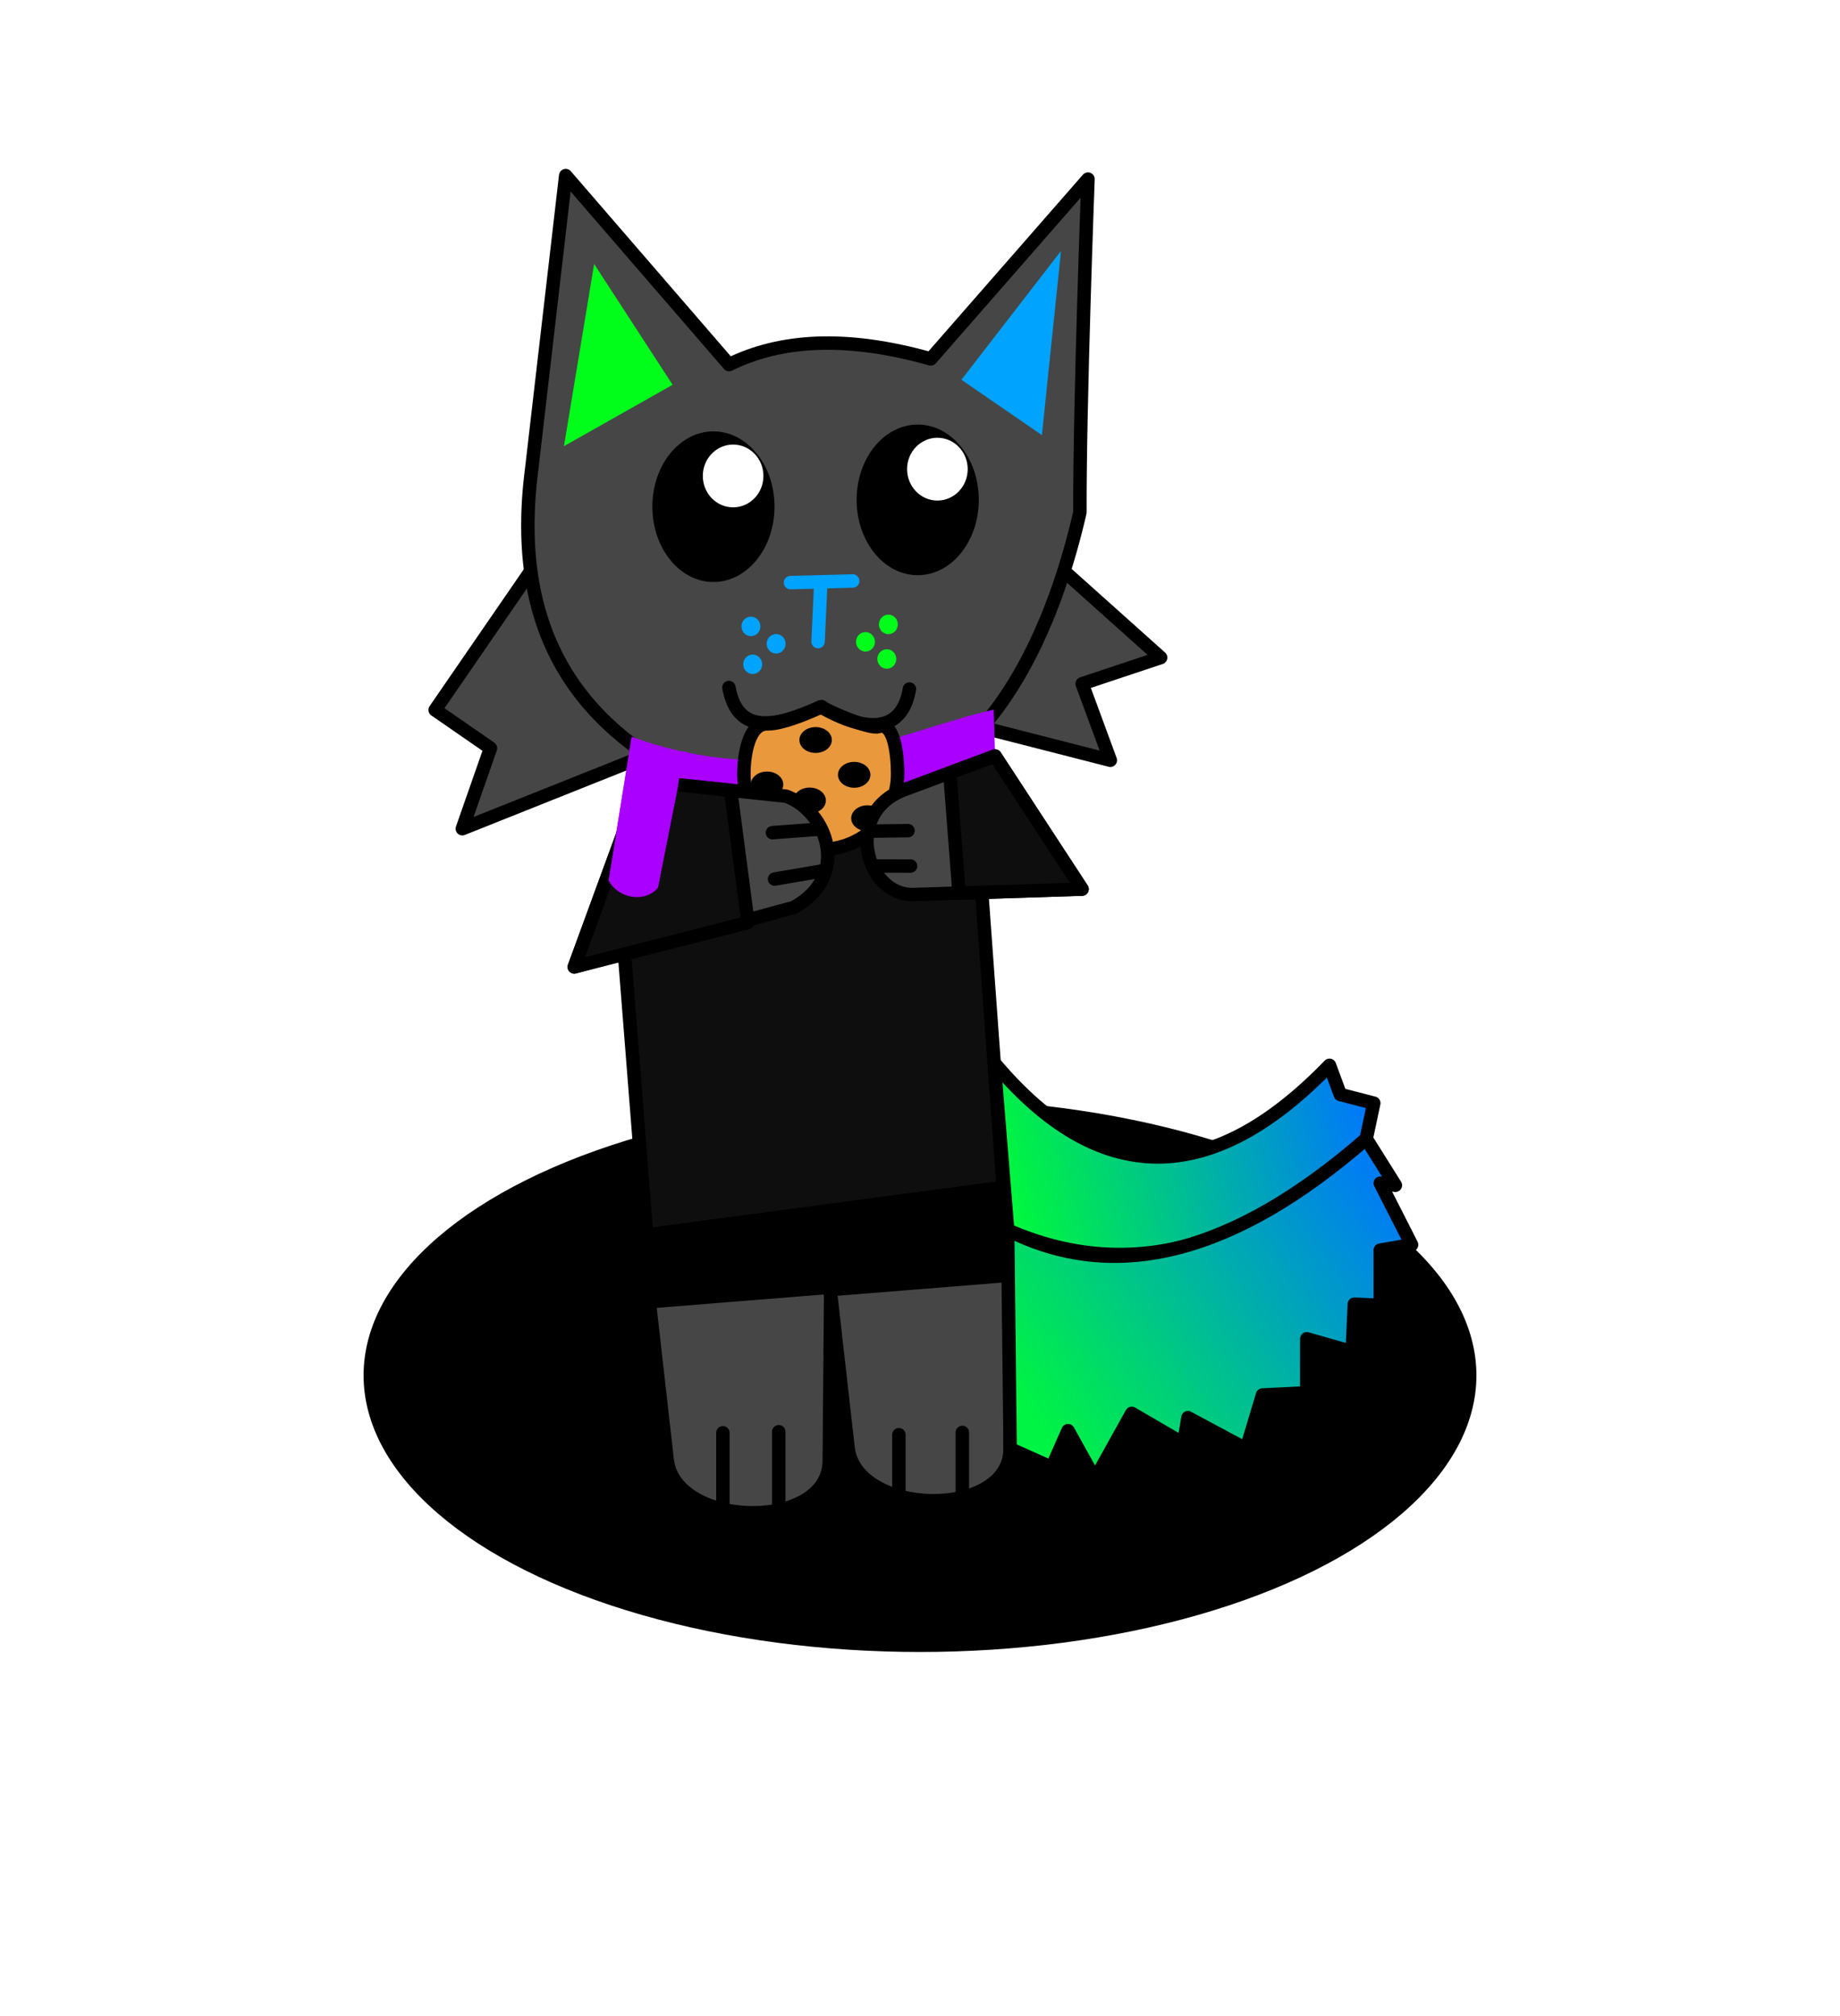 <?xml version="1.0" encoding="UTF-8" standalone="no"?>
<!-- Created with Inkscape (http://www.inkscape.org/) -->

<svg
   width="6849.005"
   height="7500"
   viewBox="0 0 1812.132 1984.376"
   version="1.1"
   id="svg1"
   xml:space="preserve"
   inkscape:version="1.4 (e7c3feb100, 2024-10-09)"
   sodipodi:docname="nova7.svg"
   inkscape:export-filename="nova7-big.png"
   inkscape:export-xdpi="95.999931"
   inkscape:export-ydpi="95.999931"
   xmlns:inkscape="http://www.inkscape.org/namespaces/inkscape"
   xmlns:sodipodi="http://sodipodi.sourceforge.net/DTD/sodipodi-0.dtd"
   xmlns:xlink="http://www.w3.org/1999/xlink"
   xmlns="http://www.w3.org/2000/svg"
   xmlns:svg="http://www.w3.org/2000/svg"><sodipodi:namedview
     id="namedview1"
     pagecolor="#ffffff"
     bordercolor="#000000"
     borderopacity="0.25"
     inkscape:showpageshadow="2"
     inkscape:pageopacity="0.0"
     inkscape:pagecheckerboard="0"
     inkscape:deskcolor="#d1d1d1"
     inkscape:document-units="mm"
     inkscape:zoom="0.08791295"
     inkscape:cx="2661.7239"
     inkscape:cy="3560.3401"
     inkscape:window-width="1920"
     inkscape:window-height="1018"
     inkscape:window-x="0"
     inkscape:window-y="0"
     inkscape:window-maximized="1"
     inkscape:current-layer="layer1" /><defs
     id="defs1"><linearGradient
       id="linearGradient37"
       inkscape:collect="always"><stop
         style="stop-color:#00f443;stop-opacity:1;"
         offset="0"
         id="stop37" /><stop
         style="stop-color:#007df3;stop-opacity:1;"
         offset="1"
         id="stop38" /></linearGradient><linearGradient
       id="linearGradient35"
       inkscape:collect="always"><stop
         style="stop-color:#00fe34;stop-opacity:1;"
         offset="0"
         id="stop35" /><stop
         style="stop-color:#0075ff;stop-opacity:1;"
         offset="1"
         id="stop36" /></linearGradient><linearGradient
       inkscape:collect="always"
       xlink:href="#linearGradient35"
       id="linearGradient36"
       x1="913.005"
       y1="1175.052"
       x2="1287.776"
       y2="1073.697"
       gradientUnits="userSpaceOnUse"
       gradientTransform="translate(6.384,360.908)" /><linearGradient
       inkscape:collect="always"
       xlink:href="#linearGradient37"
       id="linearGradient38"
       x1="957.775"
       y1="1394.276"
       x2="1294.466"
       y2="1158.523"
       gradientUnits="userSpaceOnUse"
       gradientTransform="translate(6.384,360.908)" /><filter
       inkscape:collect="always"
       style="color-interpolation-filters:sRGB"
       id="filter38"
       x="-0.327"
       y="-0.658"
       width="1.653"
       height="2.315"><feGaussianBlur
         inkscape:collect="always"
         stdDeviation="149.199"
         id="feGaussianBlur38" /></filter></defs><g
     inkscape:label="Layer 1"
     inkscape:groupmode="layer"
     id="layer1"
     transform="translate(58.81,-348.615)"><ellipse
       style="mix-blend-mode:normal;fill:#000000;fill-opacity:1;stroke:none;stroke-width:13.229;stroke-linecap:round;stroke-linejoin:round;stroke-dasharray:none;stroke-opacity:1;filter:url(#filter38)"
       id="path38"
       cx="847.256"
       cy="1702.631"
       rx="547.989"
       ry="272.282" /><path
       style="fill:#0e0e0e;fill-opacity:1;stroke:#000000;stroke-width:13.229;stroke-linecap:butt;stroke-linejoin:round;stroke-dasharray:none;stroke-opacity:1"
       d="m 556.229,1287.878 21.821,276.541 351.139,-46.819 -30.307,-416.466 -321.024,-9.035 z"
       id="path28"
       sodipodi:nodetypes="cccccc" /><path
       style="fill:#464646;fill-opacity:1;stroke:#000000;stroke-width:13.229;stroke-linecap:round;stroke-linejoin:round;stroke-dasharray:none;stroke-opacity:1"
       d="m 990.108,911.741 94.144,84.234 -77.297,25.766 27.748,75.315 -127.837,-32.703"
       id="path15" /><path
       style="fill:#464646;fill-opacity:1;stroke:#000000;stroke-width:13.229;stroke-linecap:round;stroke-linejoin:round;stroke-dasharray:none;stroke-opacity:1"
       d="m 463.894,910.75 -94.144,136.756 54.504,37.657 -27.748,79.279 181.35,-72.342"
       id="path14" /><path
       style="fill:#464646;fill-opacity:1;stroke:#000000;stroke-width:13.229;stroke-linecap:round;stroke-linejoin:round;stroke-dasharray:none;stroke-opacity:1"
       d="M 622.588,1117.522 C 508.768,1060.891 444.521,968.216 464.749,811.048 l 33.575,-289.588 160.882,186.064 c 50.333,-24.81 114.766,-29.255 198.655,-5.596 L 1012.702,524.916 c 0,0 -8.335,222.246 -7.947,328.102 -23.357,101.667 -64.318,187.935 -121.269,235.912 -74.149,37.815 -171.628,22.582 -260.897,28.593 z"
       id="path1"
       sodipodi:nodetypes="ccccccccc" /><ellipse
       style="fill:#000000;fill-opacity:1;stroke:none;stroke-width:0.7;stroke-linecap:round;stroke-linejoin:round"
       id="path2"
       cx="643.818"
       cy="847.422"
       rx="60.156"
       ry="74.146" /><ellipse
       style="fill:#ffffff;fill-opacity:1;stroke:none;stroke-width:0.7;stroke-linecap:round;stroke-linejoin:round"
       id="path3"
       cx="663.204"
       cy="817.177"
       rx="29.845"
       ry="30.911" /><ellipse
       style="fill:#000000;fill-opacity:1;stroke:none;stroke-width:0.7;stroke-linecap:round;stroke-linejoin:round"
       id="path2-4"
       cx="845.002"
       cy="840.722"
       rx="60.156"
       ry="74.146" /><ellipse
       style="fill:#ffffff;fill-opacity:1;stroke:none;stroke-width:0.7;stroke-linecap:round;stroke-linejoin:round"
       id="path3-0"
       cx="864.388"
       cy="810.477"
       rx="29.845"
       ry="30.911" /><path
       style="fill:none;fill-opacity:0.234;stroke:#00a3fe;stroke-width:13.229;stroke-linecap:round;stroke-linejoin:round;stroke-dasharray:none;stroke-opacity:1"
       d="m 719.696,922.167 61.289,-1.599"
       id="path5" /><path
       style="fill:none;fill-opacity:0.234;stroke:#00a3fe;stroke-width:13.229;stroke-linecap:round;stroke-linejoin:round;stroke-dasharray:none;stroke-opacity:1"
       d="m 749.541,922.7 -2.665,57.558"
       id="path6"
       sodipodi:nodetypes="cc" /><ellipse
       style="fill:#00a3fe;fill-opacity:1;stroke:none;stroke-width:13.229;stroke-linecap:round;stroke-linejoin:round;stroke-dasharray:none;stroke-opacity:1"
       id="path7"
       cx="705.573"
       cy="982.39"
       rx="9.327"
       ry="9.593" /><ellipse
       style="fill:#00a3fe;fill-opacity:1;stroke:none;stroke-width:13.229;stroke-linecap:round;stroke-linejoin:round;stroke-dasharray:none;stroke-opacity:1"
       id="path7-9"
       cx="680.751"
       cy="965.278"
       rx="9.327"
       ry="9.593" /><ellipse
       style="fill:#00a3fe;fill-opacity:1;stroke:none;stroke-width:13.229;stroke-linecap:round;stroke-linejoin:round;stroke-dasharray:none;stroke-opacity:1"
       id="path7-8"
       cx="682.497"
       cy="1002.592"
       rx="9.327"
       ry="9.593" /><ellipse
       style="fill:#00fe1a;fill-opacity:1;stroke:none;stroke-width:13.229;stroke-linecap:round;stroke-linejoin:round;stroke-dasharray:none;stroke-opacity:1"
       id="path7-4"
       cx="816.097"
       cy="963.312"
       rx="9.327"
       ry="9.593" /><ellipse
       style="fill:#00fe1a;fill-opacity:1;stroke:none;stroke-width:13.229;stroke-linecap:round;stroke-linejoin:round;stroke-dasharray:none;stroke-opacity:1"
       id="path7-4-4"
       cx="793.562"
       cy="980.465"
       rx="9.327"
       ry="9.593" /><ellipse
       style="fill:#00fe1a;fill-opacity:1;stroke:none;stroke-width:13.229;stroke-linecap:round;stroke-linejoin:round;stroke-dasharray:none;stroke-opacity:1"
       id="path7-4-5"
       cx="814.559"
       cy="997.353"
       rx="9.327"
       ry="9.593" /><path
       style="fill:#aa00ff;fill-opacity:1;stroke:none;stroke-width:13.229;stroke-linecap:round;stroke-linejoin:round;stroke-dasharray:none;stroke-opacity:1"
       d="m 563.315,1074.088 c 157.584,56.127 263.291,-6.159 356.55,-26.829 l 1.321,45.598 c 0,0 -130.222,53.37 -182.618,56.543 -36.777,2.227 -130.118,-24.022 -130.118,-24.022 l -19.216,97.156 c -12.395,14.787 -38.385,11.474 -48.696,-7.069 z"
       id="path16"
       sodipodi:nodetypes="cccscccc" /><path
       id="path9"
       style="fill:#e9983c;fill-opacity:1;stroke:#000000;stroke-width:13.229;stroke-linecap:round;stroke-linejoin:round"
       d="m 825.204,1110.59 c 0,41.03 -33.887,74.292 -75.689,74.292 -41.802,0 -75.689,-33.262 -75.689,-74.292 0,-19.428 4.873,-49.801 23.032,-49.354 17.618,0.434 53.655,-16.948 53.655,-16.948 1.616,3.009 47.416,22.571 55.781,19.676 15.626,-5.408 18.909,28.23 18.909,46.626 z"
       sodipodi:nodetypes="sssscss" /><ellipse
       style="fill:#000000;fill-opacity:1;stroke:none;stroke-width:16.202;stroke-linecap:round;stroke-linejoin:round;stroke-dasharray:none;stroke-opacity:1"
       id="path10"
       cx="744.455"
       cy="1077.113"
       rx="15.98"
       ry="12.734" /><ellipse
       style="fill:#000000;fill-opacity:1;stroke:none;stroke-width:16.202;stroke-linecap:round;stroke-linejoin:round;stroke-dasharray:none;stroke-opacity:1"
       id="path10-1"
       cx="696.611"
       cy="1120.887"
       rx="15.98"
       ry="12.734" /><path
       style="fill:#464646;fill-opacity:1;stroke:#000000;stroke-width:13.229;stroke-linecap:round;stroke-linejoin:round;stroke-dasharray:none;stroke-opacity:1"
       d="m 573.794,1117.516 -67.036,183.018 216.072,-58.523 c 56.663,-30.894 32.92,-95.121 -7.517,-109.598 z"
       id="path17"
       sodipodi:nodetypes="ccccc" /><path
       style="fill:#0e0e0e;fill-opacity:1;stroke:#000000;stroke-width:13.229;stroke-linecap:round;stroke-linejoin:round;stroke-dasharray:none;stroke-opacity:1"
       d="m 660.793,1126.674 17.045,130.095 -171.079,43.764 67.036,-183.018 z"
       id="path20" /><ellipse
       style="fill:#000000;fill-opacity:1;stroke:none;stroke-width:16.202;stroke-linecap:round;stroke-linejoin:round;stroke-dasharray:none;stroke-opacity:1"
       id="path10-1-5"
       cx="795.474"
       cy="1154.135"
       rx="15.98"
       ry="12.734" /><ellipse
       style="fill:#000000;fill-opacity:1;stroke:none;stroke-width:16.202;stroke-linecap:round;stroke-linejoin:round;stroke-dasharray:none;stroke-opacity:1"
       id="path10-1-1"
       cx="782.434"
       cy="1111.376"
       rx="15.98"
       ry="12.734" /><ellipse
       style="fill:#000000;fill-opacity:1;stroke:none;stroke-width:16.202;stroke-linecap:round;stroke-linejoin:round;stroke-dasharray:none;stroke-opacity:1"
       id="path10-1-1-8"
       cx="738.568"
       cy="1136.665"
       rx="15.98"
       ry="12.734" /><path
       style="fill:none;fill-opacity:1;stroke:#000000;stroke-width:13.229;stroke-linecap:round;stroke-linejoin:round;stroke-dasharray:none;stroke-opacity:1"
       d="m 659.064,1025.429 c 8.518,47.145 46.266,39.077 90.385,18.976 57.651,32.913 81.843,15.727 87.389,-17.478"
       id="path11"
       sodipodi:nodetypes="ccc" /><path
       style="fill:#00fe1a;fill-opacity:1;stroke:none;stroke-width:13.229;stroke-linecap:round;stroke-linejoin:round;stroke-dasharray:none;stroke-opacity:1"
       d="m 496.596,787.867 29.73,-179.369 77.297,118.918 z"
       id="path12" /><path
       style="fill:#00a3fe;fill-opacity:1;stroke:none;stroke-width:13.229;stroke-linecap:round;stroke-linejoin:round;stroke-dasharray:none;stroke-opacity:1"
       d="M 888.036,722.462 986.144,595.616 967.315,776.967 Z"
       id="path13" /><path
       style="fill:#aa00ff;fill-opacity:1;stroke:none;stroke-width:13.229;stroke-linecap:round;stroke-linejoin:round;stroke-dasharray:none;stroke-opacity:1"
       d="m 563.315,1074.088 c 157.584,56.127 50.891,13.816 50.891,13.816 l -5.756,37.473 -19.216,97.156 c -12.395,14.787 -38.385,11.474 -48.696,-7.069 z"
       id="path16-5"
       sodipodi:nodetypes="cccccc" /><path
       style="fill:#464646;fill-opacity:1;stroke:#000000;stroke-width:13.229;stroke-linecap:round;stroke-linejoin:round;stroke-dasharray:none;stroke-opacity:1"
       d="m 745.558,1165.095 -43.677,3.233"
       id="path18" /><path
       style="fill:#464646;fill-opacity:1;stroke:#000000;stroke-width:13.229;stroke-linecap:round;stroke-linejoin:round;stroke-dasharray:none;stroke-opacity:1"
       d="m 753.161,1205.622 -49.13,8.39"
       id="path19" /><path
       style="fill:#464646;fill-opacity:1;stroke:#000000;stroke-width:13.229;stroke-linecap:round;stroke-linejoin:round;stroke-dasharray:none;stroke-opacity:1"
       d="m 921.185,1092.856 85.679,131.065 -165.993,5.32 c -46.866,1.502 -70.096,-80.557 -8.903,-103.271 z"
       id="path24"
       sodipodi:nodetypes="ccssc" /><path
       style="fill:#0e0e0e;fill-opacity:1;stroke:#000000;stroke-width:13.229;stroke-linecap:round;stroke-linejoin:round;stroke-dasharray:none;stroke-opacity:1"
       d="m 876.577,1109.414 9.127,118.391 121.161,-3.883 -85.679,-131.065 z"
       id="path25" /><path
       style="fill:#0e0e0e;fill-opacity:1;stroke:#000000;stroke-width:13.229;stroke-linecap:round;stroke-linejoin:round;stroke-dasharray:none;stroke-opacity:1"
       d="m 795.474,1166.869 39.962,-0.522"
       id="path26"
       sodipodi:nodetypes="cc" /><path
       style="fill:#0e0e0e;fill-opacity:1;stroke:#000000;stroke-width:13.229;stroke-linecap:round;stroke-linejoin:round;stroke-dasharray:none;stroke-opacity:1"
       d="m 800.351,1201.173 37.607,0.048"
       id="path27"
       sodipodi:nodetypes="cc" /><path
       style="fill:#000000;fill-opacity:1;stroke:#000000;stroke-width:13.229;stroke-linecap:butt;stroke-linejoin:round;stroke-dasharray:none;stroke-opacity:1"
       d="m 578.05,1564.419 351.139,-46.819 8.838,83.898 -357.391,28.591 z"
       id="path29" /><path
       style="fill:#464646;fill-opacity:1;stroke:#000000;stroke-width:13.229;stroke-linecap:butt;stroke-linejoin:round;stroke-dasharray:none;stroke-opacity:1"
       d="m 580.636,1630.09 17.631,155.653 c 7.673,67.738 159.013,70.967 159.608,1.064 l 1.456,-171.012 z"
       id="path30"
       sodipodi:nodetypes="csscc" /><path
       style="fill:#464646;fill-opacity:1;stroke:#000000;stroke-width:13.229;stroke-linecap:butt;stroke-linejoin:round;stroke-dasharray:none;stroke-opacity:1"
       d="m 758.784,1618.183 17.631,155.653 c 7.673,67.738 159.013,70.967 159.608,1.064 l 1.456,-171.012 z"
       id="path30-8"
       sodipodi:nodetypes="csscc" /><path
       style="fill:#464646;fill-opacity:1;stroke:#000000;stroke-width:13.229;stroke-linecap:round;stroke-linejoin:round;stroke-dasharray:none;stroke-opacity:1"
       d="m 653.131,1834.554 v -75.412"
       id="path31" /><path
       style="fill:#464646;fill-opacity:1;stroke:#000000;stroke-width:13.229;stroke-linecap:round;stroke-linejoin:round;stroke-dasharray:none;stroke-opacity:1"
       d="m 708.138,1835.27 v -77.192"
       id="path32" /><path
       style="fill:#464646;fill-opacity:1;stroke:#000000;stroke-width:13.229;stroke-linecap:round;stroke-linejoin:round;stroke-dasharray:none;stroke-opacity:1"
       d="m 826.463,1821.409 v -60.4"
       id="path33" /><path
       style="fill:#464646;fill-opacity:1;stroke:#000000;stroke-width:13.229;stroke-linecap:round;stroke-linejoin:round;stroke-dasharray:none;stroke-opacity:1"
       d="M 888.928,1822.758 V 1758.751"
       id="path34" /><path
       style="fill:url(#linearGradient36);fill-opacity:1;stroke:#000000;stroke-width:13.229;stroke-linecap:round;stroke-linejoin:round;stroke-dasharray:none;stroke-opacity:1"
       d="m 920.254,1394.821 c 103.218,122.828 213.312,123.675 330.28,2.542 l 10.641,28.73 32.986,8.512 -7.448,35.114 c -119.12,110.812 -236.821,140.756 -353.104,89.832 z"
       id="path35"
       sodipodi:nodetypes="ccccccc" /><path
       style="fill:url(#linearGradient38);stroke:#000000;stroke-width:13.229;stroke-linecap:round;stroke-linejoin:round;stroke-dasharray:none;stroke-opacity:1"
       d="m 933.608,1559.55 c 105.352,53.531 223.054,23.588 353.104,-89.832 l 28.73,45.754 -14.897,-2.128 30.858,60.651 -30.858,5.32 v 54.267 l -25.537,-1.064 -2.128,46.819 -44.69,-12.769 v 53.203 l -43.626,2.128 -15.961,53.203 -57.459,-30.858 -4.256,25.537 -51.075,-29.794 -36.178,64.907 -26.601,-47.883 -15.961,36.178 -41.048,-18.292 z"
       id="path36"
       sodipodi:nodetypes="ccccccccccccccccccccc" /></g></svg>
